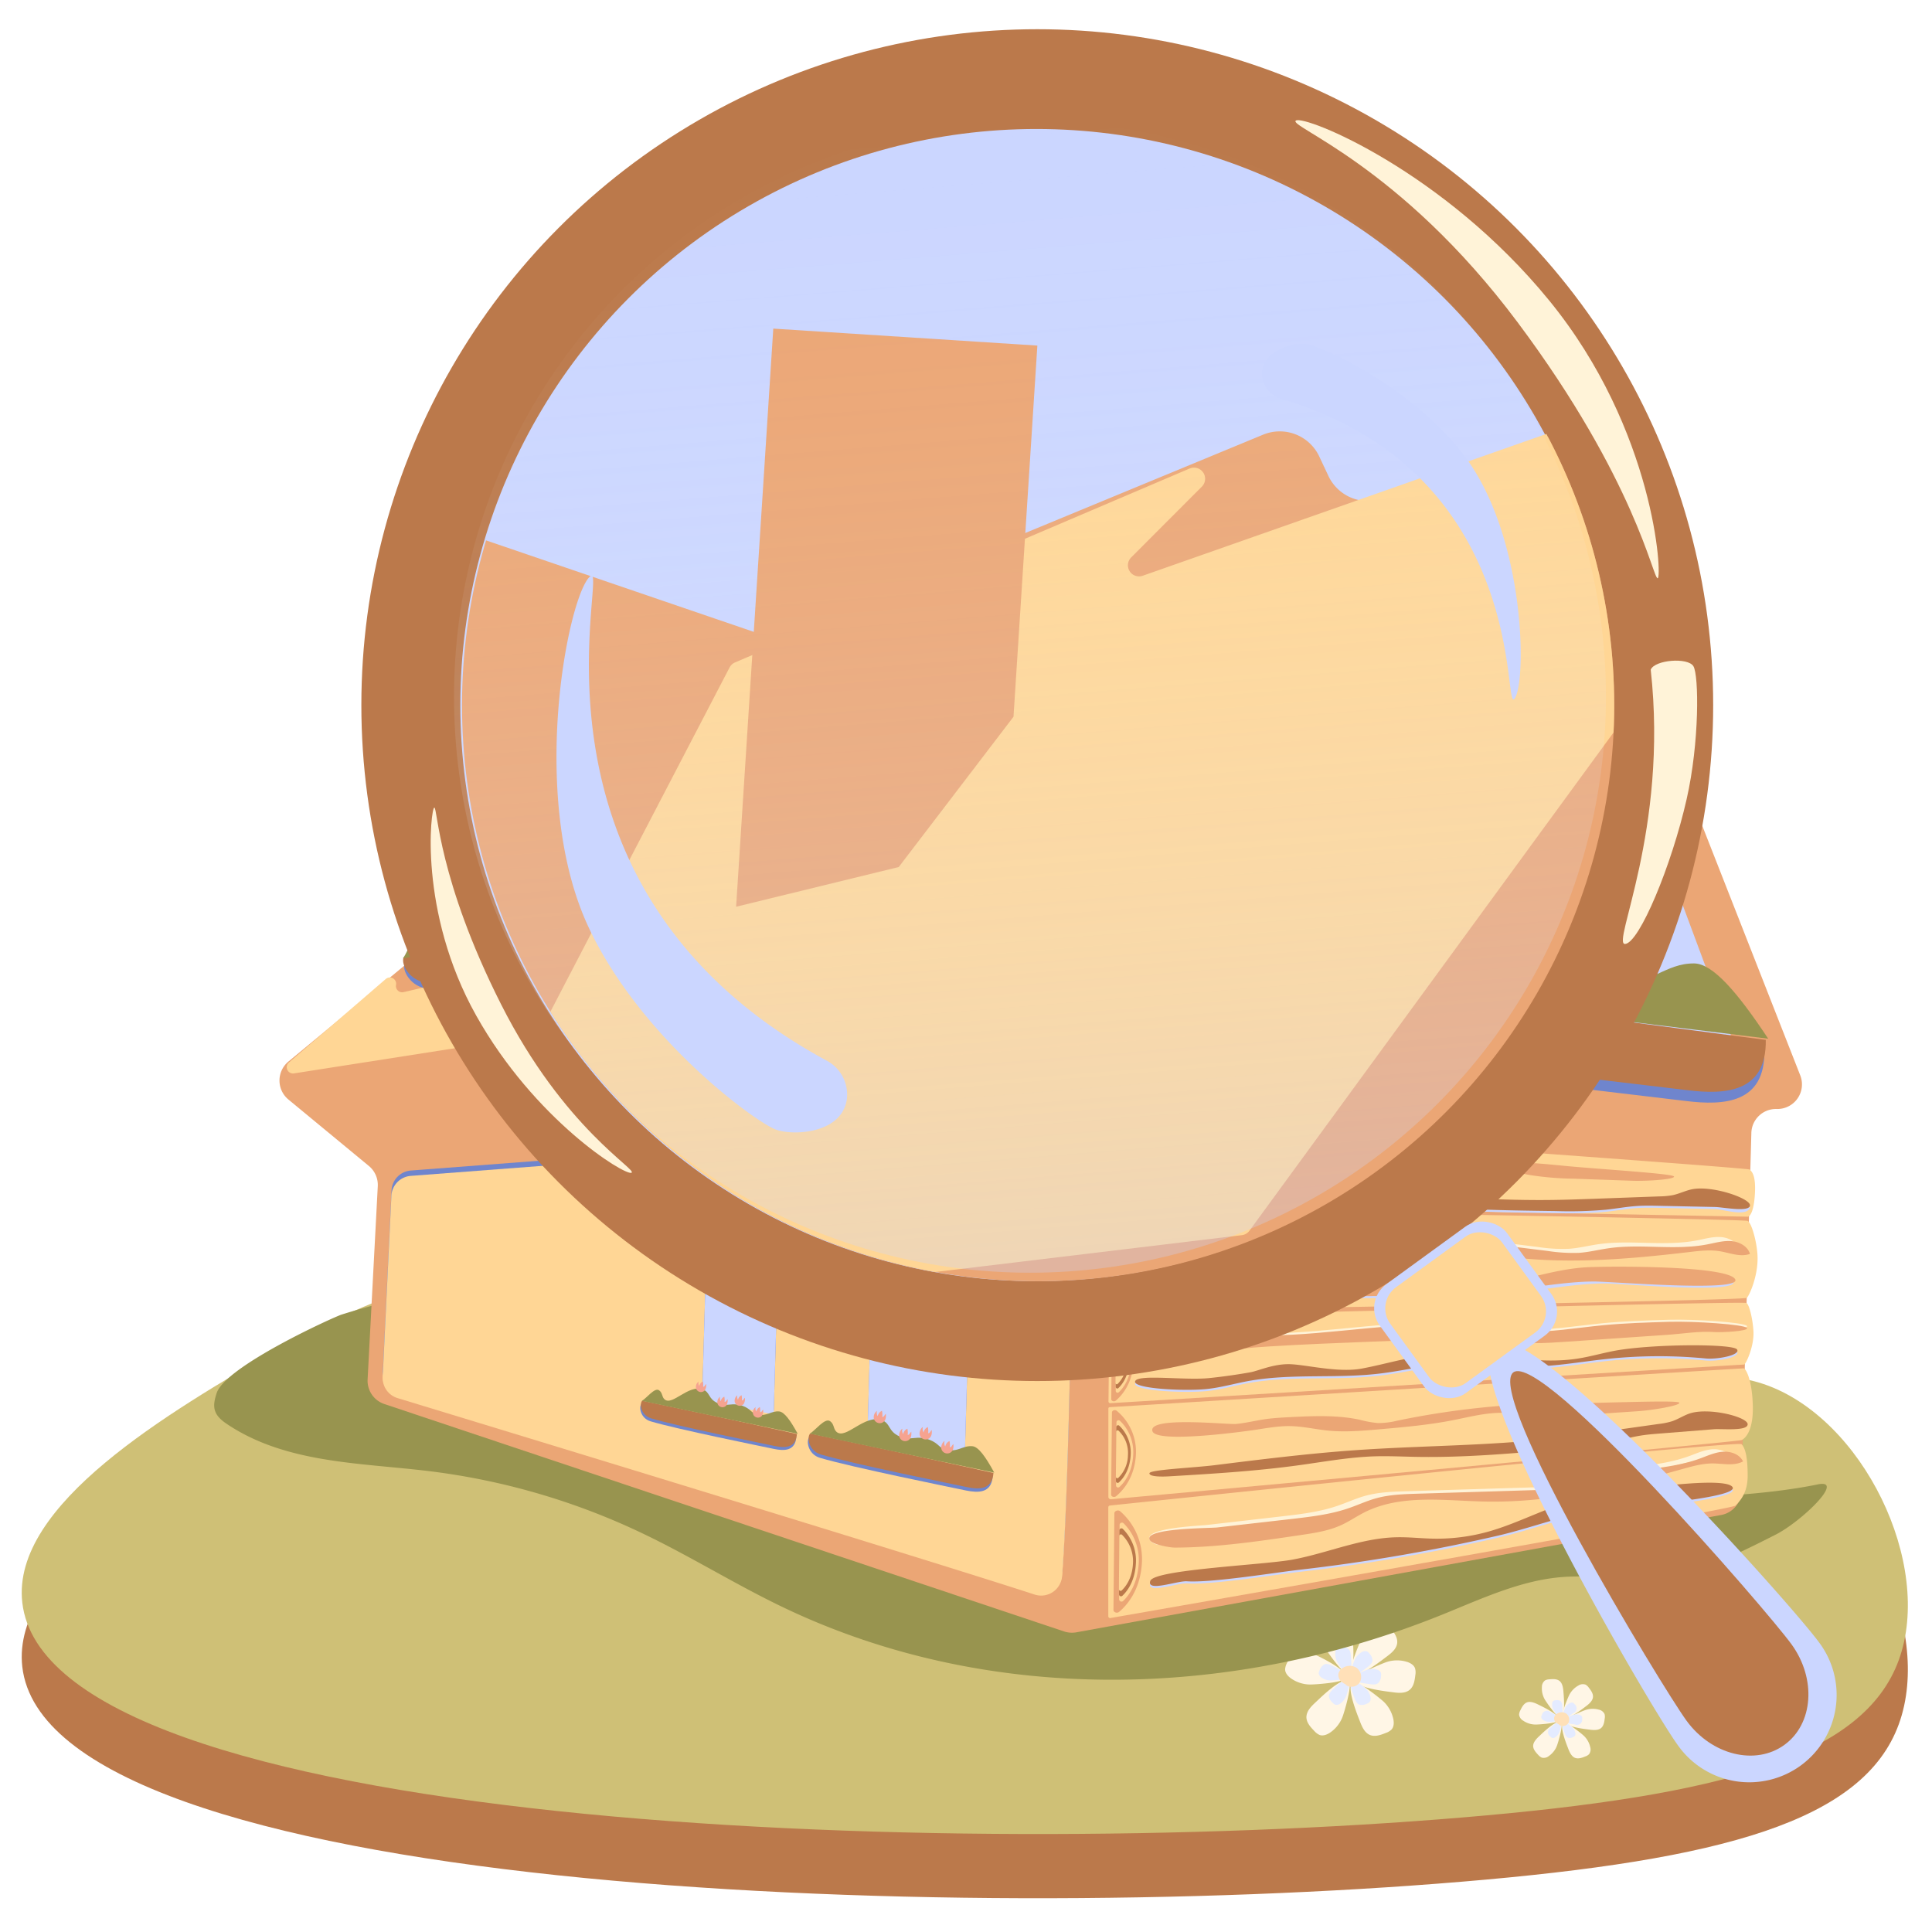 <?xml version="1.0" encoding="UTF-8"?> <svg xmlns="http://www.w3.org/2000/svg" xmlns:xlink="http://www.w3.org/1999/xlink" id="Слой_1" data-name="Слой 1" viewBox="0 0 800 800"><defs><style>.cls-1{fill:none;}.cls-2{fill:#fff;}.cls-3{fill:#bb794b;}.cls-4{fill:#cfc076;}.cls-5{fill:#fff6e6;}.cls-6{fill:#e4ebff;}.cls-7{fill:#ffe0b8;}.cls-8{fill:#98944f;}.cls-9{fill:#eba675;}.cls-10{fill:#ffd695;}.cls-11{fill:#6f85cd;}.cls-12{fill:#cbd6ff;}.cls-13{fill:#f6a390;}.cls-14{fill:#fff3d8;}.cls-15{clip-path:url(#clip-path);}.cls-16{opacity:0.3;fill:url(#Безымянный_градиент_9);}</style><clipPath id="clip-path"><circle class="cls-1" cx="429.86" cy="291.99" r="238.55"></circle></clipPath><linearGradient id="Безымянный_градиент_9" x1="-619.34" y1="-649.41" x2="-619.34" y2="-181.57" gradientTransform="matrix(1, -0.08, 0.08, 1, 1076.93, 648.2)" gradientUnits="userSpaceOnUse"><stop offset="0" stop-color="#fff" stop-opacity="0"></stop><stop offset="0.09" stop-color="#fefeff" stop-opacity="0.03"></stop><stop offset="0.22" stop-color="#fafbff" stop-opacity="0.1"></stop><stop offset="0.37" stop-color="#f3f6ff" stop-opacity="0.22"></stop><stop offset="0.53" stop-color="#ebefff" stop-opacity="0.39"></stop><stop offset="0.72" stop-color="#dfe6ff" stop-opacity="0.61"></stop><stop offset="0.91" stop-color="#d2dbff" stop-opacity="0.87"></stop><stop offset="1" stop-color="#cbd6ff"></stop></linearGradient></defs><title>furnance</title><rect class="cls-2" width="800" height="800"></rect><path class="cls-3" d="M588.08,646.34c-78.83,6.46-92.4-63.25-199.88-96.13-136.94-41.9-259.51,27-273,34.89C70,611.42,4.61,649.51,9.23,690.16c10.64,93.56,381.45,107,596.25,89,107.63-9,166.11-25,180.77-65.19,14.5-39.75-14.91-100.37-55.9-114.26C683.67,583.89,657.3,640.66,588.08,646.34Z"></path><path class="cls-4" d="M588.08,619.76c-78.83,6.46-92.4-63.25-199.88-96.13-136.94-41.9-259.51,27-273,34.89C70,584.84,4.61,622.93,9.23,663.58c10.64,93.56,381.45,107,596.25,89,107.63-9,166.11-25,180.77-65.19,14.5-39.75-14.91-100.37-55.9-114.26C683.67,557.31,657.3,614.08,588.08,619.76Z"></path><path class="cls-5" d="M639.63,703.66a9.18,9.18,0,0,1-1.16-5.1,3.37,3.37,0,0,1,1.29-2.73,4,4,0,0,1,1.78-.45c1.46-.14,3.09-.24,4.25.68s1.47,2.79,1.59,4.4,1,10.22-1.19,10.75C644.89,711.51,640.26,704.78,639.63,703.66Z"></path><path class="cls-5" d="M649.88,701.69a9.16,9.16,0,0,1,3.67-3.73,3.38,3.38,0,0,1,3-.39,4.13,4.13,0,0,1,1.34,1.26c.91,1.16,1.87,2.48,1.72,3.95s-1.56,2.75-2.85,3.71-8.07,6.37-9.69,4.79C646.09,710.35,649.27,702.82,649.88,701.69Z"></path><path class="cls-5" d="M656.77,708a9.22,9.22,0,0,1,5.23-.08,3.4,3.4,0,0,1,2.41,1.82,4.07,4.07,0,0,1,.07,1.84c-.17,1.46-.41,3.07-1.54,4s-3,.86-4.63.64-10.22-1.11-10.28-3.37C648,711.48,655.54,708.34,656.77,708Z"></path><path class="cls-5" d="M655.89,718.81a9.21,9.21,0,0,1,2.57,4.56,3.35,3.35,0,0,1-.46,3,3.9,3.9,0,0,1-1.58.94c-1.36.56-2.89,1.11-4.26.57s-2.22-2.26-2.78-3.77-3.89-9.51-1.93-10.64C648.61,712.78,655,717.92,655.89,718.81Z"></path><path class="cls-5" d="M644.64,723a9.15,9.15,0,0,1-3.25,4.1,3.35,3.35,0,0,1-2.93.71,4,4,0,0,1-1.47-1.1c-1-1.06-2.12-2.26-2.14-3.74s1.26-2.9,2.44-4,7.32-7.2,9.11-5.81C647.46,714,645.12,721.84,644.64,723Z"></path><path class="cls-5" d="M635.72,714.1a9.1,9.1,0,0,1-5-1.61,3.35,3.35,0,0,1-1.7-2.49,4.16,4.16,0,0,1,.52-1.77c.63-1.33,1.38-2.78,2.75-3.31s3.16.16,4.6.88,9.31,4.34,8.64,6.51C645.16,713.58,637,714.13,635.72,714.1Z"></path><path class="cls-6" d="M643.26,708a4.39,4.39,0,0,1-.55-2.44,1.61,1.61,0,0,1,.62-1.31,1.87,1.87,0,0,1,.85-.21,2.8,2.8,0,0,1,2,.32,2.88,2.88,0,0,1,.76,2.11c0,.75.48,4.9-.57,5.15C645.78,711.76,643.57,708.54,643.26,708Z"></path><path class="cls-6" d="M648.17,707.06a4.46,4.46,0,0,1,1.76-1.79,1.62,1.62,0,0,1,1.44-.18,2,2,0,0,1,.64.6,2.12,2.12,0,0,1-.54,3.67c-.61.45-3.87,3-4.65,2.29C646.36,711.21,647.88,707.6,648.17,707.06Z"></path><path class="cls-6" d="M651.47,710.06a4.38,4.38,0,0,1,2.51,0,1.6,1.6,0,0,1,1.15.87,2,2,0,0,1,0,.88,2.13,2.13,0,0,1-3,2.24c-.74-.11-4.89-.54-4.92-1.62C647.27,711.75,650.89,710.24,651.47,710.06Z"></path><path class="cls-6" d="M651.05,715.26a4.38,4.38,0,0,1,1.23,2.18,1.62,1.62,0,0,1-.21,1.43,2,2,0,0,1-.76.45,2.78,2.78,0,0,1-2,.27,2.84,2.84,0,0,1-1.34-1.8c-.26-.71-1.86-4.56-.92-5.1C647.57,712.37,650.61,714.83,651.05,715.26Z"></path><path class="cls-6" d="M645.67,717.28a4.43,4.43,0,0,1-1.56,2,1.62,1.62,0,0,1-1.4.35,2,2,0,0,1-.71-.53,2.13,2.13,0,0,1,.14-3.71c.55-.51,3.51-3.45,4.37-2.78C647,713,645.89,716.71,645.67,717.28Z"></path><path class="cls-6" d="M641.39,713a4.43,4.43,0,0,1-2.38-.77,1.6,1.6,0,0,1-.81-1.19,1.86,1.86,0,0,1,.25-.85A2.12,2.12,0,0,1,642,709c.67.33,4.46,2.08,4.14,3.11C645.91,712.76,642,713,641.39,713Z"></path><path class="cls-7" d="M646.86,714.57a7.28,7.28,0,0,1-2.33-1.12,2.16,2.16,0,0,1-.28-3.44,3.47,3.47,0,0,1,4.21-.5,3.06,3.06,0,0,1,.93,4,2.74,2.74,0,0,1-4,.59"></path><path class="cls-5" d="M706,669.79a14.41,14.41,0,0,1-1.81-8c.11-1.63.62-3.41,2-4.27a6.3,6.3,0,0,1,2.79-.71c2.29-.22,4.83-.36,6.64,1.06,2,1.56,2.31,4.37,2.49,6.88s1.59,16-1.86,16.81C714.2,682.07,707,671.54,706,669.79Z"></path><path class="cls-5" d="M722,666.7a14.38,14.38,0,0,1,5.75-5.82c1.43-.78,3.2-1.31,4.68-.61a6.34,6.34,0,0,1,2.09,2c1.42,1.81,2.92,3.88,2.69,6.17-.25,2.5-2.44,4.3-4.46,5.8s-12.61,10-15.15,7.49C716.09,680.25,721.06,668.48,722,666.7Z"></path><path class="cls-5" d="M732.78,676.5a14.33,14.33,0,0,1,8.18-.13c1.57.45,3.21,1.31,3.76,2.85a6.3,6.3,0,0,1,.12,2.87c-.26,2.29-.64,4.81-2.41,6.28-1.93,1.62-4.75,1.36-7.24,1s-16-1.74-16.07-5.28C719.07,682,730.86,677.1,732.78,676.5Z"></path><path class="cls-5" d="M731.41,693.48a14.37,14.37,0,0,1,4,7.13c.36,1.59.38,3.44-.71,4.66a6.31,6.31,0,0,1-2.47,1.47c-2.13.86-4.53,1.73-6.67.88-2.34-.93-3.46-3.53-4.34-5.89s-6.09-14.87-3-16.63C720,684.06,730,692.08,731.41,693.48Z"></path><path class="cls-5" d="M713.82,700.08a14.46,14.46,0,0,1-5.08,6.41c-1.34.93-3,1.65-4.58,1.11a6.25,6.25,0,0,1-2.3-1.73c-1.61-1.64-3.32-3.53-3.34-5.84,0-2.51,2-4.54,3.8-6.25s11.45-11.27,14.25-9.09C718.22,686,714.56,698.21,713.82,700.08Z"></path><path class="cls-5" d="M699.87,686.12a14.45,14.45,0,0,1-7.78-2.52c-1.34-.92-2.62-2.27-2.65-3.9a6.39,6.39,0,0,1,.82-2.76c1-2.08,2.15-4.35,4.3-5.18,2.35-.9,4.94.25,7.19,1.38s14.56,6.78,13.5,10.17C714.63,685.31,701.88,686.16,699.87,686.12Z"></path><path class="cls-6" d="M711.67,676.58a6.88,6.88,0,0,1-.87-3.82,2.52,2.52,0,0,1,1-2,3,3,0,0,1,1.34-.34,4.35,4.35,0,0,1,3.18.51c1,.74,1.1,2.09,1.19,3.29s.76,7.66-.89,8.05C715.6,682.46,712.14,677.42,711.67,676.58Z"></path><path class="cls-6" d="M719.34,675.1a6.9,6.9,0,0,1,2.75-2.79,2.54,2.54,0,0,1,2.24-.29,3.12,3.12,0,0,1,1,.94,4.4,4.4,0,0,1,1.28,3c-.11,1.2-1.16,2.06-2.13,2.78s-6,4.77-7.26,3.59C716.51,681.59,718.89,676,719.34,675.1Z"></path><path class="cls-6" d="M724.5,679.79a6.88,6.88,0,0,1,3.92-.06,2.54,2.54,0,0,1,1.8,1.36,3.06,3.06,0,0,1,.06,1.38,4.42,4.42,0,0,1-1.16,3c-.92.77-2.27.65-3.47.49s-7.65-.84-7.69-2.53C717.94,682.43,723.58,680.08,724.5,679.79Z"></path><path class="cls-6" d="M723.85,687.92a7,7,0,0,1,1.92,3.42,2.52,2.52,0,0,1-.34,2.23,3.12,3.12,0,0,1-1.19.71,4.39,4.39,0,0,1-3.19.42c-1.12-.45-1.66-1.69-2.08-2.82s-2.92-7.12-1.45-8C718.39,683.41,723.15,687.26,723.85,687.92Z"></path><path class="cls-6" d="M715.42,691.08a6.86,6.86,0,0,1-2.43,3.07,2.53,2.53,0,0,1-2.2.54,3.14,3.14,0,0,1-1.1-.83,4.39,4.39,0,0,1-1.6-2.8c0-1.2.94-2.17,1.82-3s5.49-5.4,6.83-4.36C717.53,684.33,715.78,690.19,715.42,691.08Z"></path><path class="cls-6" d="M708.74,684.4a6.87,6.87,0,0,1-3.73-1.21,2.49,2.49,0,0,1-1.26-1.87,3,3,0,0,1,.39-1.32,4.38,4.38,0,0,1,2.06-2.47c1.12-.44,2.36.11,3.44.65s7,3.25,6.47,4.87C715.81,684,709.7,684.42,708.74,684.4Z"></path><path class="cls-7" d="M717.28,686.84a11.13,11.13,0,0,1-3.64-1.74,3.37,3.37,0,0,1-.43-5.38,5.39,5.39,0,0,1,6.57-.78,4.77,4.77,0,0,1,1.46,6.3,4.29,4.29,0,0,1-6.22.93"></path><path class="cls-5" d="M548.22,681.65a14,14,0,0,1-1.76-7.76c.11-1.58.6-3.31,1.95-4.15a6.14,6.14,0,0,1,2.71-.68c2.23-.22,4.71-.36,6.47,1,1.92,1.51,2.24,4.25,2.41,6.69s1.55,15.55-1.8,16.34C556.22,693.59,549.18,683.35,548.22,681.65Z"></path><path class="cls-5" d="M563.8,678.64a14,14,0,0,1,5.59-5.65c1.39-.77,3.11-1.28,4.55-.6a6.23,6.23,0,0,1,2,1.92c1.37,1.76,2.83,3.77,2.61,6-.24,2.43-2.37,4.18-4.34,5.64s-12.26,9.68-14.74,7.28C558.05,691.82,562.88,680.37,563.8,678.64Z"></path><path class="cls-5" d="M574.28,688.17a14,14,0,0,1,8-.12c1.53.43,3.12,1.27,3.66,2.76a6.29,6.29,0,0,1,.12,2.8c-.26,2.22-.63,4.67-2.34,6.11-1.88,1.57-4.63,1.32-7,1S561.09,699,561,695.57C561,693.53,572.42,688.76,574.28,688.17Z"></path><path class="cls-5" d="M573,704.68a14.09,14.09,0,0,1,3.9,6.93c.35,1.55.37,3.35-.69,4.54a6.22,6.22,0,0,1-2.4,1.43c-2.08.84-4.41,1.68-6.49.86-2.27-.91-3.36-3.44-4.23-5.73s-5.91-14.46-2.93-16.18C561.88,695.52,571.54,703.32,573,704.68Z"></path><path class="cls-5" d="M555.84,711.1a13.91,13.91,0,0,1-4.93,6.23c-1.31.91-3,1.61-4.46,1.09a6.33,6.33,0,0,1-2.24-1.68c-1.56-1.61-3.23-3.44-3.25-5.68,0-2.45,1.9-4.42,3.7-6.08s11.13-11,13.86-8.85C560.12,697.38,556.57,709.28,555.84,711.1Z"></path><path class="cls-5" d="M542.28,697.52a14,14,0,0,1-7.57-2.44c-1.31-.9-2.54-2.21-2.57-3.8a6.16,6.16,0,0,1,.79-2.68c1-2,2.09-4.23,4.18-5,2.29-.88,4.81.24,7,1.33s14.16,6.6,13.14,9.89C556.63,696.73,544.23,697.57,542.28,697.52Z"></path><path class="cls-6" d="M553.75,688.25a6.68,6.68,0,0,1-.84-3.71,2.44,2.44,0,0,1,.93-2,2.88,2.88,0,0,1,1.3-.33,4.29,4.29,0,0,1,3.09.49c.92.73,1.08,2,1.16,3.21s.74,7.44-.86,7.82C557.58,694,554.21,689.07,553.75,688.25Z"></path><path class="cls-6" d="M561.21,686.81a6.72,6.72,0,0,1,2.68-2.71,2.47,2.47,0,0,1,2.18-.28,3,3,0,0,1,1,.91,4.28,4.28,0,0,1,1.25,2.88c-.11,1.16-1.13,2-2.07,2.7s-5.88,4.64-7.06,3.49C558.46,693.12,560.77,687.64,561.21,686.81Z"></path><path class="cls-6" d="M566.23,691.37a6.86,6.86,0,0,1,3.81-.06,2.46,2.46,0,0,1,1.75,1.33,2.88,2.88,0,0,1,.06,1.34,4.28,4.28,0,0,1-1.13,2.92c-.89.76-2.21.64-3.37.48s-7.44-.81-7.48-2.46C559.85,693.94,565.34,691.65,566.23,691.37Z"></path><path class="cls-6" d="M565.59,699.28a6.7,6.7,0,0,1,1.87,3.32,2.43,2.43,0,0,1-.33,2.17,2.93,2.93,0,0,1-1.15.69,4.28,4.28,0,0,1-3.11.41c-1.09-.43-1.61-1.65-2-2.74s-2.84-6.93-1.4-7.75C560.29,694.89,564.92,698.63,565.59,699.28Z"></path><path class="cls-6" d="M557.4,702.36a6.72,6.72,0,0,1-2.37,3,2.44,2.44,0,0,1-2.13.52,2.82,2.82,0,0,1-1.07-.81,4.24,4.24,0,0,1-1.56-2.72c0-1.17.91-2.11,1.77-2.91s5.34-5.25,6.64-4.23C559.45,695.78,557.75,701.49,557.4,702.36Z"></path><path class="cls-6" d="M550.9,695.85a6.71,6.71,0,0,1-3.62-1.17,2.42,2.42,0,0,1-1.23-1.82,2.83,2.83,0,0,1,.38-1.28,4.27,4.27,0,0,1,2-2.41c1.09-.42,2.3.11,3.35.64s6.78,3.16,6.29,4.73C557.78,695.48,551.84,695.87,550.9,695.85Z"></path><path class="cls-7" d="M559.21,698.23a10.92,10.92,0,0,1-3.54-1.69,3.71,3.71,0,0,1-1.46-3.46,3.66,3.66,0,0,1,1-1.77,5.26,5.26,0,0,1,6.4-.77,4.65,4.65,0,0,1,1.42,6.13,4.17,4.17,0,0,1-6,.9"></path><path class="cls-8" d="M89.72,576.84c-.73,2.26-1.41,4.71-.78,7,.72,2.66,3,4.47,5.23,5.95,24.44,16.29,55.17,15.89,83.9,19.42a285.56,285.56,0,0,1,88.41,25.94c19.21,9.2,37.44,20.55,56.62,29.83,85.21,41.26,186.31,39,273.89,3.69,16.27-6.56,32.51-14.29,49.88-15.64,12.56-1,25.21,1.47,37.77.44,17.86-1.47,34.47-9.82,50.6-18,10.73-5.45,29.12-23.23,17.45-20.81C692,627.21,560,616.8,521.77,612.41c-113.46-13-114.3-66.87-228-77.54-25.88-2.43-51.86-4.8-77.82-3.66a290.77,290.77,0,0,0-74.51,13.13C138.2,545.37,93.34,565.73,89.72,576.84Z"></path><path class="cls-9" d="M348.42,253.89,245.65,222.81A10.19,10.19,0,0,0,233,229.34L180.44,387.07a10.26,10.26,0,0,1-3.17,4.63l-57.85,47.87a10.2,10.2,0,0,0,0,15.71l33.33,27.53a10.19,10.19,0,0,1,3.68,8.39l-4.21,80a10.18,10.18,0,0,0,7,10.2l281.4,94.15a10.34,10.34,0,0,0,5.06.36l267-48.58a10.19,10.19,0,0,0,8.36-9.73L725.2,469.1a10.19,10.19,0,0,1,10.47-9.89h0a10.19,10.19,0,0,0,9.78-13.91L637.06,169.14a10.19,10.19,0,0,0-13.39-5.69l-130,53.9a10.19,10.19,0,0,1-13-4.74l-2.33-4.52a10.18,10.18,0,0,0-13.28-4.6L355.6,253.41A10.17,10.17,0,0,1,348.42,253.89Z"></path><path class="cls-10" d="M615,173.25,468.59,389.36a2.6,2.6,0,0,1-1.75,1.11l-345.1,54a2.59,2.59,0,0,1-2.09-4.53l40.09-34.56a2.6,2.6,0,0,1,4.25,2.43h0a2.59,2.59,0,0,0,3.15,3l116.59-27.08a2.59,2.59,0,0,0,1.75-1.41l57.13-120a2.64,2.64,0,0,1,1.24-1.23L448.3,212a2.59,2.59,0,0,1,3,4.11L435.4,233.24a2.59,2.59,0,0,0,2.85,4.18l173.67-68A2.59,2.59,0,0,1,615,173.25Z"></path><path class="cls-11" d="M232.38,248.4l40.85,126.54a2.34,2.34,0,0,1-1.64,3l-89.13,23a2.34,2.34,0,0,1-2.81-3L227.93,248.4A2.34,2.34,0,0,1,232.38,248.4Z"></path><path class="cls-12" d="M234.57,249.57l40.85,126.55a2.34,2.34,0,0,1-1.64,3l-89.13,23a2.33,2.33,0,0,1-2.8-3l48.28-149.55A2.33,2.33,0,0,1,234.57,249.57Z"></path><path class="cls-10" d="M428.45,660.28c-45.83-14.94-227.22-70.21-263.84-81.36a8.68,8.68,0,0,1-6.14-8.72l3.58-74.49a8.69,8.69,0,0,1,8-8.24l265.12-20.23a8.68,8.68,0,0,1,9.34,8.75c-.35,32.46-1.72,139.31-4.74,176.74A8.68,8.68,0,0,1,428.45,660.28Z"></path><path class="cls-11" d="M428.53,657.5c-45.83-14.94-227.22-70.21-263.84-81.36a8.68,8.68,0,0,1-6.14-8.72l3.58-74.49a8.68,8.68,0,0,1,8-8.24l265.13-20.23a8.68,8.68,0,0,1,9.34,8.74c-.36,32.47-1.72,139.32-4.74,176.75A8.68,8.68,0,0,1,428.53,657.5Z"></path><path class="cls-10" d="M428.46,659.73c-45.82-14.94-227.21-70.22-263.83-81.37a8.68,8.68,0,0,1-6.14-8.72l3.58-74.49a8.69,8.69,0,0,1,8-8.24L435.2,466.68a8.68,8.68,0,0,1,9.34,8.75c-.35,32.46-1.72,139.32-4.74,176.75A8.67,8.67,0,0,1,428.46,659.73Z"></path><path class="cls-11" d="M706.23,433.6,504.94,409.78a6.42,6.42,0,0,1-4.77-9.66L618.5,201.06a6.43,6.43,0,0,1,11.55,1L713,425A6.42,6.42,0,0,1,706.23,433.6Z"></path><path class="cls-12" d="M709.51,435.92,508.22,412.1a6.42,6.42,0,0,1-4.77-9.66L621.77,203.38a6.43,6.43,0,0,1,11.55,1l83,222.88A6.43,6.43,0,0,1,709.51,435.92Z"></path><path class="cls-11" d="M493.56,405c-4.1,4.88-.2,22.16,15.78,25.42C551.22,439,677,453.31,698.2,455.91c15.59,1.92,32.74,1,32.38-20.84C633.6,422.21,581.3,415.67,493.56,405Z"></path><path class="cls-3" d="M494.15,400.55c-4.1,4.88-.2,22.16,15.78,25.42,41.88,8.56,167.67,22.86,188.85,25.46,15.59,1.92,32.75,1,32.39-20.83C634.19,417.73,581.89,411.19,494.15,400.55Z"></path><path class="cls-8" d="M732.17,430.1c-12.87-19.45-22.94-31-30.56-31.16-12.2-.2-18,9.39-32.46,7.39-10.5-1.45-9.75-6.83-22.22-10.67-17.77-5.47-23.91,4-39.2-1.25-15.11-5.21-12.48-15.66-24.31-18.7-22.61-5.81-43.59,29.37-56.13,19.81C522.71,392,523.8,386,518,382.66c-7-4.07-17.76,13.65-24.41,18.14Z"></path><path class="cls-13" d="M648.12,382.8a11.58,11.58,0,0,0-1.76,2.64,3.53,3.53,0,0,1-2.44,1.89,24.52,24.52,0,0,0-1.09-7.89,9.51,9.51,0,0,0-4.76,7.33,8.09,8.09,0,0,1-1.5-6.75c-1.93.72-4.49,6.28-3.18,10.25a7.73,7.73,0,0,0,13.66,2C649.55,388.69,648,382.91,648.12,382.8Z"></path><path class="cls-13" d="M622.33,387.18a11.42,11.42,0,0,0-1.76,2.65,3.52,3.52,0,0,1-2.44,1.88,24.46,24.46,0,0,0-1.09-7.88,9.48,9.48,0,0,0-4.76,7.32,8.09,8.09,0,0,1-1.5-6.75c-1.93.73-4.49,6.28-3.18,10.25a7.73,7.73,0,0,0,13.66,2C623.76,393.07,622.21,387.29,622.33,387.18Z"></path><path class="cls-13" d="M677.14,398.23a11.46,11.46,0,0,0-1.77,2.65,3.45,3.45,0,0,1-2.43,1.88,25,25,0,0,0-1.09-7.88,9.51,9.51,0,0,0-4.77,7.33,8.11,8.11,0,0,1-1.49-6.76c-1.93.73-4.49,6.29-3.18,10.26a7.73,7.73,0,0,0,13.66,2C678.57,404.12,677,398.34,677.14,398.23Z"></path><path class="cls-13" d="M588.1,367.18a11.46,11.46,0,0,0-1.77,2.65,3.5,3.5,0,0,1-2.43,1.88,24.74,24.74,0,0,0-1.1-7.88,9.48,9.48,0,0,0-4.76,7.32,8,8,0,0,1-1.49-6.75c-1.94.73-4.49,6.28-3.18,10.25a7.72,7.72,0,0,0,13.65,2C589.52,373.07,588,367.29,588.1,367.18Z"></path><path class="cls-11" d="M167.54,399c-1.3,3.13,3.41,11.27,12,10.39,22.6-2.3,88.68-15,99.83-17,8.21-1.5,16.76-4.69,13.12-15.71C241.29,385.5,213.73,390.47,167.54,399Z"></path><path class="cls-3" d="M167.12,396.47c-1.31,3.12,3.38,11.27,12,10.42,22.6-2.25,88.7-14.77,99.86-16.78,8.22-1.48,16.78-4.65,13.16-15.67C240.9,383.16,213.33,388.06,167.12,396.47Z"></path><path class="cls-8" d="M292.54,373.88c-9.61-7.83-16.55-12.11-20.44-11-6.22,1.83-7.64,7.61-15.29,8.89-5.56.93-6-1.92-13-1.89-9.88,0-11.49,5.83-20.08,5.58s-8.81-6-15.3-5.63c-12.39.63-17.45,21.8-25.33,18.94-2.87-1-3.27-4.25-6.77-5-4.21-.95-6.85,9.74-9.51,13.07Z"></path><path class="cls-13" d="M242.41,363.21a6.3,6.3,0,0,0-.47,1.62,1.88,1.88,0,0,1-.94,1.34,13.12,13.12,0,0,0-1.8-3.82,5,5,0,0,0-1.26,4.47,4.32,4.32,0,0,1-1.82-3.19c-.87.67-1.29,3.9,0,5.7a4.11,4.11,0,0,0,7.25-1.13C244.07,366,242.37,363.28,242.41,363.21Z"></path><path class="cls-13" d="M230,369.52a6,6,0,0,0-.48,1.62,1.87,1.87,0,0,1-.93,1.34,12.89,12.89,0,0,0-1.81-3.82,5,5,0,0,0-1.25,4.47,4.3,4.3,0,0,1-1.83-3.19c-.87.67-1.28,3.9,0,5.7a4.11,4.11,0,0,0,7.25-1.13C231.69,372.28,230,369.59,230,369.52Z"></path><path class="cls-13" d="M259.58,366.44a6,6,0,0,0-.48,1.62,1.85,1.85,0,0,1-.93,1.34,12.89,12.89,0,0,0-1.81-3.82,5,5,0,0,0-1.25,4.47,4.3,4.3,0,0,1-1.83-3.19c-.87.67-1.28,3.9,0,5.7a4.11,4.11,0,0,0,7.25-1.13C261.24,369.2,259.54,366.51,259.58,366.44Z"></path><path class="cls-13" d="M209.49,364.8a6.3,6.3,0,0,0-.47,1.62,1.86,1.86,0,0,1-.94,1.34,13.12,13.12,0,0,0-1.8-3.82,5.06,5.06,0,0,0-1.26,4.47,4.33,4.33,0,0,1-1.83-3.19c-.86.68-1.28,3.9,0,5.71a4.11,4.11,0,0,0,7.25-1.14C211.15,367.56,209.45,364.87,209.49,364.8Z"></path><polygon class="cls-9" points="411.75 184.6 409.27 271.39 383.74 307.42 346.12 318.04 349.99 182.83 411.75 184.6"></polygon><polygon class="cls-11" points="402.2 508.69 399.53 601.89 359.22 593.5 361.54 512.26 402.2 508.69"></polygon><polygon class="cls-12" points="402.13 510.92 399.47 604.12 359.15 595.73 361.48 514.49 402.13 510.92"></polygon><polygon class="cls-11" points="322.37 515.57 320.41 584.04 290.8 577.87 292.5 518.19 322.37 515.57"></polygon><polygon class="cls-12" points="322.32 517.24 320.36 585.71 290.75 579.54 292.45 519.86 322.32 517.24"></polygon><path class="cls-11" d="M335.17,595c-1.47,1.47-.68,7.17,4.4,8.67,13.32,3.94,53.63,12.07,60.42,13.51,5,1,10.57,1.23,11.06-5.85C380,604.49,363.27,600.91,335.17,595Z"></path><path class="cls-3" d="M335.48,593.59c-1.46,1.46-.68,7.16,4.4,8.67,13.32,3.93,53.64,12.07,60.42,13.5,5,1.06,10.57,1.23,11.07-5.84C380.33,603.05,363.59,599.48,335.48,593.59Z"></path><path class="cls-8" d="M411.7,609.79c-3.62-6.66-6.56-10.69-9-10.94-3.94-.4-6.09,2.54-10.71,1.49-3.36-.76-3-2.48-6.9-4.07-5.6-2.27-7.85.63-12.65-1.5s-3.6-5.42-7.35-6.73c-7.16-2.51-14.93,8.29-18.72,4.84-1.38-1.25-.86-3.16-2.66-4.42-2.17-1.51-6.13,3.92-8.41,5.19Z"></path><path class="cls-13" d="M385.82,592.13a3.92,3.92,0,0,0-.65.81,1.11,1.11,0,0,1-.84.54,8,8,0,0,0-.13-2.58,3.08,3.08,0,0,0-1.75,2.24,2.62,2.62,0,0,1-.29-2.23c-.65.18-1.63,1.91-1.32,3.23a2.51,2.51,0,0,0,4.37,1C386.12,594.08,385.78,592.17,385.82,592.13Z"></path><path class="cls-13" d="M377.35,592.83a3.92,3.92,0,0,0-.65.81,1.11,1.11,0,0,1-.84.54,8,8,0,0,0-.13-2.58,3.08,3.08,0,0,0-1.75,2.24,2.62,2.62,0,0,1-.29-2.23c-.65.18-1.63,1.91-1.32,3.23a2.51,2.51,0,0,0,4.37,1C377.64,594.78,377.31,592.87,377.35,592.83Z"></path><path class="cls-13" d="M394.78,597.94a4,4,0,0,0-.65.81,1.11,1.11,0,0,1-.84.54,8,8,0,0,0-.13-2.58,3.11,3.11,0,0,0-1.75,2.24,2.66,2.66,0,0,1-.29-2.23c-.65.18-1.63,1.91-1.32,3.23a2.52,2.52,0,0,0,4.37,1C395.08,599.89,394.74,598,394.78,597.94Z"></path><path class="cls-13" d="M366.82,585.41a3.81,3.81,0,0,0-.64.8,1.19,1.19,0,0,1-.84.55,8.06,8.06,0,0,0-.14-2.59,3.09,3.09,0,0,0-1.74,2.24,2.62,2.62,0,0,1-.3-2.23,3.27,3.27,0,0,0-1.31,3.23,2.51,2.51,0,0,0,4.36,1C367.12,587.35,366.78,585.44,366.82,585.41Z"></path><path class="cls-11" d="M265.67,581.22c-1.24,1.24-.58,6,3.71,7.32,11.25,3.33,45.3,10.2,51,11.41,4.22.89,8.93,1,9.35-4.93C303.54,589.21,289.4,586.2,265.67,581.22Z"></path><path class="cls-3" d="M265.93,580c-1.24,1.24-.58,6,3.72,7.32,11.24,3.33,45.3,10.2,51,11.41,4.21.89,8.92,1,9.34-4.94C303.81,588,289.67,585,265.93,580Z"></path><path class="cls-8" d="M330.31,593.69c-3.06-5.62-5.54-9-7.63-9.24-3.33-.34-5.14,2.15-9,1.26-2.84-.64-2.51-2.09-5.83-3.44-4.73-1.91-6.63.54-10.68-1.26s-3.05-4.58-6.21-5.69c-6-2.12-12.61,7-15.81,4.1-1.17-1.07-.73-2.68-2.25-3.74-1.83-1.28-5.18,3.31-7.1,4.38Z"></path><path class="cls-13" d="M308.44,578.78a3.23,3.23,0,0,0-.54.68,1,1,0,0,1-.71.46,6.68,6.68,0,0,0-.12-2.18,2.63,2.63,0,0,0-1.47,1.89,2.23,2.23,0,0,1-.25-1.88,2.75,2.75,0,0,0-1.11,2.73,2.13,2.13,0,0,0,3.69.88A4,4,0,0,0,308.44,578.78Z"></path><path class="cls-13" d="M301.29,579.37a3.41,3.41,0,0,0-.55.69.94.94,0,0,1-.71.45,6.67,6.67,0,0,0-.11-2.18,2.58,2.58,0,0,0-1.47,1.89,2.19,2.19,0,0,1-.25-1.88,2.74,2.74,0,0,0-1.11,2.73,2.12,2.12,0,0,0,3.68.88A4,4,0,0,0,301.29,579.37Z"></path><path class="cls-13" d="M316,583.69a2.79,2.79,0,0,0-.54.68,1,1,0,0,1-.71.46,6.72,6.72,0,0,0-.12-2.19,2.6,2.6,0,0,0-1.47,1.9,2.25,2.25,0,0,1-.25-1.89,2.75,2.75,0,0,0-1.11,2.73,2.12,2.12,0,0,0,3.68.88A4,4,0,0,0,316,583.69Z"></path><path class="cls-13" d="M292.4,573.1a3.64,3.64,0,0,0-.55.68.93.93,0,0,1-.71.46,6.38,6.38,0,0,0-.11-2.18,2.58,2.58,0,0,0-1.47,1.89,2.2,2.2,0,0,1-.25-1.88,2.74,2.74,0,0,0-1.11,2.73,2.12,2.12,0,0,0,3.68.87A4,4,0,0,0,292.4,573.1Z"></path><path class="cls-10" d="M458.92,501.15v41a.71.71,0,0,0,.73.72c15.21-.24,262.6-4.21,263.72-5.47s4.54-8.94,4.4-16.72c-.1-5.8-2.4-14.28-4.1-15.13s-248.7-4.83-264-5.08A.72.72,0,0,0,458.92,501.15Z"></path><path class="cls-10" d="M459.34,546.18,459,580.31a.72.72,0,0,0,.77.72s261.77-16,262.42-16,4.26-7.49,3.87-13.87c-.28-4.77-1.63-10.72-2.85-11.62s-263.2,6-263.2,6A.68.68,0,0,0,459.34,546.18Z"></path><path class="cls-10" d="M721.13,598c1.69,1.7,2.54,5.84,2.54,13.11s-3.39,10.65-5.09,12.35S476.17,667.11,459.79,670a.75.75,0,0,1-.87-.74v-45.1a.74.74,0,0,1,.66-.75C474.09,621.87,719.48,596.35,721.13,598Z"></path><path class="cls-10" d="M460,620.81s259.48-23.67,261.18-24.51,5-4.16,4.61-14.81S722.82,566.6,722,566.6s-262.51,16.08-262.51,16.08a.58.58,0,0,0-.54.58v36.6A1,1,0,0,0,460,620.81Z"></path><path class="cls-10" d="M724.52,484.28c-.8-.79-250.42-18.5-264.17-19.47a.56.56,0,0,0-.6.55l-.82,32.77a.57.57,0,0,0,.55.59c13.51.26,263.37,5.08,264.19,5.08s2.55-1.7,3-9.46S725.37,485.13,724.52,484.28Z"></path><path class="cls-9" d="M461.45,466.73l-.84,30.08a1,1,0,0,0,1.63.64c2.3-2,6.19-6.57,6.85-14.86a20.48,20.48,0,0,0-6-16.43A1,1,0,0,0,461.45,466.73Z"></path><path class="cls-10" d="M462.89,470.28l-.58,23.34a.66.66,0,0,0,1.13.49c1.59-1.55,4.3-5.1,4.76-11.53a16.9,16.9,0,0,0-4.15-12.74A.67.67,0,0,0,462.89,470.28Z"></path><path class="cls-3" d="M462.81,472l-.5,20a.57.57,0,0,0,1,.42c1.37-1.33,3.68-4.37,4.08-9.88a14.49,14.49,0,0,0-3.56-10.92A.57.57,0,0,0,462.81,472Z"></path><path class="cls-10" d="M462.73,473.75l-.42,16.67a.48.48,0,0,0,.81.35,12.4,12.4,0,0,0,3.4-8.23,12.07,12.07,0,0,0-3-9.11A.48.48,0,0,0,462.73,473.75Z"></path><path class="cls-12" d="M687.22,500.15c-3.08-.06-6.16-.13-9.24.07-4.33.27-8.61,1.07-12.93,1.54a170.49,170.49,0,0,1-20.72.57c-20.77-.27-41.58-.54-62.21-2.94-5.58-.65-11.15-1.45-16.75-1.84-10.87-.75-21.78.08-32.67.44-18.5.61-37-.14-55.53-.88-2.88-.12-8.44-.58-8.26-2s18.69-.38,28-.57c20.17-.42,40.36-.83,60.52-.21,28.08.86,56.11,3.72,84.2,3.42,6.07-.07,12.14-.28,18.21-.49l27.27-1a33.11,33.11,0,0,0,5.62-.53c2.53-.55,4.89-1.71,7.41-2.31,8.33-2,17.62,2.11,24.49,6.56-1.26,4.13-11.07.75-14.45.67Z"></path><path class="cls-9" d="M517,480.45c5-.23,10-.66,14.93-.07,5.19.63,10.17,2.38,15.29,3.43,7,1.43,14.17,1.54,21.3,1.65,10.19.15,20.41.3,30.56-.63,6.84-.62,13.73-1.74,20.56-1,4.52.5,8.9,1.82,13.37,2.65a126.54,126.54,0,0,0,18.66,1.59l24.1.85c5.87.21,17.53-.5,17.42-1.73s-30.49-3-45.73-4.47c-3.19-.32-6.38-.63-9.58-.88-2.67-.22-5.35-.39-8-.53a344.59,344.59,0,0,0-53.56,1.33,33.21,33.21,0,0,1-8.15.2,44.54,44.54,0,0,1-7.36-2.15c-9.12-3-18.84-3.5-28.42-4-3.82-.2-7.64-.39-11.45-.21s-7.54.73-11.32.68c-3.48,0-36-7-34.63-.56C476.11,481.89,512,480.67,517,480.45Z"></path><path class="cls-3" d="M687.22,499.31c-3.08-.07-6.16-.14-9.24.06-4.33.27-8.61,1.07-12.93,1.54a170.49,170.49,0,0,1-20.72.57c-20.77-.27-41.58-.54-62.21-2.93-5.58-.65-11.15-1.46-16.75-1.85-10.87-.75-21.78.08-32.67.44-18.5.61-37-.14-55.53-.88-2.88-.12-8.44-.58-8.26-2s18.69-.39,28-.58c20.17-.41,40.36-.83,60.52-.21,28.08.86,56.11,3.72,84.2,3.42,6.07-.06,12.14-.28,18.21-.49l27.27-1a32.12,32.12,0,0,0,5.62-.53c2.53-.55,4.89-1.71,7.41-2.31,8.33-2,24.63,3.59,24.49,6.56s-11.07.75-14.45.67Z"></path><path class="cls-9" d="M461.32,503.5,461,540.17c0,.94,1.34,1.41,2.12.73,2.91-2.5,7.81-8.17,8.46-18.29a24.23,24.23,0,0,0-8.12-19.85A1.28,1.28,0,0,0,461.32,503.5Z"></path><path class="cls-10" d="M463.26,507.78l-.16,28.45a.86.86,0,0,0,1.47.57c2-1.93,5.42-6.33,5.85-14.17a20,20,0,0,0-5.67-15.42A.88.88,0,0,0,463.26,507.78Z"></path><path class="cls-3" d="M463.2,509.9l-.14,24.38a.74.74,0,0,0,1.26.49c1.73-1.66,4.64-5.42,5-12.15a17.06,17.06,0,0,0-4.86-13.21A.75.75,0,0,0,463.2,509.9Z"></path><path class="cls-10" d="M463.14,512,463,532.33a.61.61,0,0,0,1.05.41c1.44-1.38,3.87-4.52,4.18-10.12a14.24,14.24,0,0,0-4.05-11A.62.62,0,0,0,463.14,512Z"></path><path class="cls-14" d="M532.71,512.27c7.67.29,15.42.57,23-.75,4.12-.71,8.15-1.9,12.3-2.37,5.69-.65,11.45.06,17.14.77l51.52,6.41a67,67,0,0,0,13,.77c4.06-.28,8-1.29,12-1.87,13.61-2,27.66,1,41.16-1.64,3.26-.64,6.52-1.6,9.83-1.34s6.78,2.11,7.73,5.29c-4,1.45-8.3-.41-12.48-1.09s-8.41-.17-12.6.32c-27.57,3.25-55.64,5.59-83,.77-16.66-2.94-34-8.48-50-3.27-3.49,1.13-6.8,2.74-10.33,3.73-5.55,1.57-11.42,1.54-17.19,1.5-17.46-.12-35-.25-52.25-2.87-2.1-.32-4.5-.88-5.48-2.78-3-5.71,21.09-2.88,24-2.77Z"></path><path class="cls-9" d="M537,514c7.68.29,15.42.58,23-.74,4.12-.71,8.15-1.9,12.3-2.37,5.7-.65,11.45.06,17.14.76L640.91,518a68.55,68.55,0,0,0,13,.77c4-.28,8-1.29,12-1.87,13.61-2,27.66,1,41.16-1.65,3.26-.63,6.53-1.59,9.83-1.33s6.79,2.11,7.73,5.29c-4,1.45-8.3-.41-12.48-1.1s-8.41-.16-12.59.33c-27.58,3.25-55.64,5.59-83,.77-16.66-2.94-34-8.48-50-3.27-3.48,1.13-6.8,2.74-10.32,3.73-5.56,1.57-11.43,1.54-17.2,1.5-17.46-.12-35-.25-52.24-2.88-2.11-.32-8.75-2.57-9.73-4.47-3-5.71,25.33-1.19,28.27-1.08Z"></path><path class="cls-12" d="M540.46,536.93c-10.31-.41-20.67-1-30.74-3.3-3.93-.88-37.69,1.09-35.33-3.34s51.67,2.41,63.9,2c14.64-.44,29.24-4.44,43.76-2.54,5.05.66,10,2,15,2.91a78.86,78.86,0,0,0,22.75.66c14.15-1.64,27.75-7.1,42-7.79,10.12-.49,52.35-.64,55.85,4.92s-45.93,1-53.4,1c-13.31.08-27.12,3.11-40.45,4.08A735.11,735.11,0,0,1,540.46,536.93Z"></path><path class="cls-9" d="M536.22,536.08c-10.32-.41-36.79-.2-46.87-2.45-3.92-.88-17.32,1.94-15-2.49s47.43.71,59.66.34c14.64-.44,29.24-4.44,43.75-2.54,5.05.66,10,2,15,2.91a79.23,79.23,0,0,0,22.75.67c14.16-1.65,27.75-7.11,42-7.8,10.12-.48,57.44-.64,60.94,4.92s-51,1-58.49,1c-13.31.08-27.12,3.11-40.45,4.09A737.52,737.52,0,0,1,536.22,536.08Z"></path><path class="cls-9" d="M460.45,548.13l-.3,31.23c0,.8,1.16,1.2,1.85.63,2.53-2.13,6.81-7,7.37-15.58a20.39,20.39,0,0,0-7.06-16.9C461.64,546.93,460.45,547.33,460.45,548.13Z"></path><path class="cls-10" d="M462.14,551.78,462,576a.76.76,0,0,0,1.28.49c1.76-1.65,4.72-5.4,5.1-12.08a16.69,16.69,0,0,0-4.94-13.12A.76.76,0,0,0,462.14,551.78Z"></path><path class="cls-3" d="M462.09,553.58,462,574.35a.65.65,0,0,0,1.1.42c1.51-1.42,4.05-4.62,4.38-10.35a14.35,14.35,0,0,0-4.24-11.25A.65.65,0,0,0,462.09,553.58Z"></path><path class="cls-10" d="M462,555.39l-.11,17.3a.54.54,0,0,0,.92.35,12.48,12.48,0,0,0,3.64-8.63A12,12,0,0,0,463,555,.54.54,0,0,0,462,555.39Z"></path><path class="cls-12" d="M500.34,575.94c5.5-.64,10.85-2.17,16.28-3.18,17.87-3.31,36.32-1,54.37-3.11,13.26-1.54,26.34-5.44,39.67-4.78,5.42.26,10.77,1.28,16.18,1.68,12.92,1,25.8-1.64,38.68-3a204.21,204.21,0,0,1,40.77-.19c4.76.46,14.45-1.33,13-3.71s-32.7-2.34-48.79.2c-5.8.92-11.44,2.67-17.24,3.57-19.42,3-39.2-3.59-58.79-1.89-10.33.89-20.3,4.08-30.5,6s-24-1.85-30.57-1.81-12.41,2.78-15.63,3.36q-8.44,1.5-17,2.4c-10.2,1.06-29.84-1.76-30.75,1.36S491.3,577,500.34,575.94Z"></path><path class="cls-3" d="M500.34,575.09c5.5-.64,10.85-2.17,16.28-3.18,17.87-3.31,36.32-1,54.37-3.11,13.26-1.54,26.34-5.44,39.67-4.78,5.42.26,10.77,1.28,16.18,1.68,12.92.95,25.8-1.64,38.68-3a204.21,204.21,0,0,1,40.77-.19c4.76.46,14.45-1.33,13-3.71s-32.7-2.34-48.79.2c-5.8.92-11.44,2.67-17.24,3.57-19.42,3-39.2-3.59-58.79-1.89-10.33.9-20.3,4.08-30.5,6s-24-1.85-30.57-1.81-12.41,2.78-15.63,3.36q-8.44,1.5-17,2.4c-10.2,1.06-29.84-1.76-30.75,1.36S491.3,576.16,500.34,575.09Z"></path><path class="cls-14" d="M648.62,554.73c-4.61.32-9.22.63-13.83.59-7.91-.05-15.77-1.12-23.67-1.53-8.49-.43-17-.1-25.51.23l-18.83.74c-13.79.53-27.58,1.07-41.35,1.93-8,.5-16,1.12-23.62,3.59-5.58,1.81-11.43,4.64-17.05,2.93-3.83-1.17-15-5.49-13.77-7.9,4.55-.9,8.8,2.47,13.38,3.19,5.87.92,11.41-2.54,17.07-4.36,7.36-2.35,15.27-1.93,23-2,27.66-.12,55.24-6.42,82.78-3.93,7.81.7,15.55,2.11,23.38,2.36,11.14.37,22.21-1.61,33.31-2.68,9-.86,18-1.13,27.06-1.4,10.86-.32,31.17,1.09,32.36,2.51s-11,1.91-13.18,1.74c-6.46-.5-13.38.7-19.85,1.14Z"></path><path class="cls-9" d="M648.62,555.58c-4.61.31-9.22.63-13.83.59-7.91-.06-15.77-1.12-23.67-1.53-8.49-.44-17-.1-25.51.23l-18.83.73c-13.79.54-27.58,1.08-41.35,1.94-8,.5-16,1.12-23.62,3.58-5.58,1.82-11.43,4.65-17.05,2.94-3.83-1.17-15-5.49-13.77-7.9,4.55-.9,8.8,2.47,13.38,3.19,5.87.92,11.41-2.55,17.07-4.36,7.36-2.36,15.27-1.93,23-2,27.66-.12,55.24-6.42,82.78-3.94,7.81.71,15.55,2.12,23.38,2.37,11.14.36,22.21-1.61,33.31-2.68,9-.86,18-1.13,27.06-1.4,10.86-.32,31.17,1.09,32.36,2.51s-11,1.91-13.18,1.74c-6.46-.5-13.38.7-19.85,1.14Z"></path><path class="cls-9" d="M460.43,584.88l-.34,34c0,.87,1.29,1.3,2.05.68,2.81-2.32,7.57-7.58,8.2-16.94a22,22,0,0,0-7.84-18.37C461.76,583.57,460.44,584,460.43,584.88Z"></path><path class="cls-10" d="M462.31,588.85l-.18,26.33a.85.85,0,0,0,1.43.53c1.95-1.79,5.24-5.86,5.67-13.13a18,18,0,0,0-5.48-14.26A.86.86,0,0,0,462.31,588.85Z"></path><path class="cls-3" d="M462.25,590.81l-.16,22.57a.73.73,0,0,0,1.23.45c1.67-1.54,4.49-5,4.86-11.25a15.4,15.4,0,0,0-4.7-12.22A.73.73,0,0,0,462.25,590.81Z"></path><path class="cls-10" d="M462.19,592.77l-.13,18.8a.6.6,0,0,0,1,.38,13.41,13.41,0,0,0,4-9.37,12.83,12.83,0,0,0-3.91-10.19A.6.6,0,0,0,462.19,592.77Z"></path><path class="cls-9" d="M519.47,592.11c4.93-.73,9.86-1.68,14.84-1.59,5.23.1,10.36,1.33,15.56,1.85,7.1.71,14.26.09,21.36-.53,10.15-.89,20.33-1.79,30.33-3.75,6.75-1.32,13.48-3.13,20.36-3.07,4.54,0,9,.9,13.57,1.27a126,126,0,0,0,18.73-.33l24-1.61c5.87-.39,17.39-2.28,17.16-3.5s-30.64.15-46,.22c-3.2,0-6.4,0-9.61.1q-4,.09-8,.3a344.23,344.23,0,0,0-53.14,6.79,32.69,32.69,0,0,1-8.09,1,45.23,45.23,0,0,1-7.54-1.38c-9.38-2-19.1-1.57-28.69-1.08-3.81.2-7.63.39-11.4,1s-7.43,1.5-11.2,1.84c-3.47.31-36.51-3.31-34.5,3C478.9,597.72,514.5,592.84,519.47,592.11Z"></path><path class="cls-3" d="M687.52,593.58c-3,.23-6,.47-8.93,1-4.16.71-8.21,2-12.33,2.86a157.63,157.63,0,0,1-20,2.63c-20.1,1.79-40.24,3.58-60.43,3.17-5.46-.1-10.93-.37-16.39-.21-10.58.31-21,2.23-31.52,3.68-17.83,2.46-35.81,3.54-53.77,4.61-2.8.17-8.22.25-8.2-1.26s18-2.24,27-3.36c19.46-2.43,38.92-4.85,58.48-6.22,27.23-1.91,54.62-1.76,81.74-4.86,5.86-.67,11.7-1.49,17.55-2.31L687,589.61a29.75,29.75,0,0,0,5.37-1.1c2.39-.81,4.55-2.23,6.93-3.1,7.84-2.87,24.18,1.23,24.36,4.28s-10.63,1.86-13.9,2.12Z"></path><path class="cls-9" d="M461.44,626.63l-.38,40c0,1,1.49,1.54,2.36.8,3.23-2.73,8.68-8.92,9.4-20a26.21,26.21,0,0,0-9-21.66C463,625.09,461.45,625.6,461.44,626.63Z"></path><path class="cls-10" d="M463.6,631.31l-.19,31A1,1,0,0,0,465,663c2.24-2.12,6-6.91,6.5-15.48a21.5,21.5,0,0,0-6.29-16.81A1,1,0,0,0,463.6,631.31Z"></path><path class="cls-3" d="M463.53,633.62l-.17,26.61a.83.83,0,0,0,1.41.53c1.92-1.81,5.15-5.92,5.57-13.26a18.44,18.44,0,0,0-5.4-14.41A.83.83,0,0,0,463.53,633.62Z"></path><path class="cls-10" d="M463.46,635.93l-.14,22.17a.69.69,0,0,0,1.17.45c1.6-1.51,4.3-4.94,4.64-11a15.38,15.38,0,0,0-4.5-12A.69.69,0,0,0,463.46,635.93Z"></path><path class="cls-14" d="M531,627.87c7.64-.89,15.33-1.8,22.61-4.27,4-1.34,7.76-3.13,11.78-4.23,5.53-1.52,11.33-1.71,17.06-1.88l51.9-1.59a67.2,67.2,0,0,0,13-1.24c4-.9,7.73-2.51,11.61-3.7,13.15-4,27.49-3.29,40.42-8,3.13-1.13,6.2-2.58,9.51-2.83s7,1,8.45,4c-3.71,2-8.26.87-12.49.84s-8.34,1.12-12.4,2.26c-26.75,7.45-54.12,14.08-81.88,13.52-16.91-.34-34.86-3.16-50,4.47-3.27,1.65-6.3,3.75-9.63,5.27-5.25,2.4-11,3.28-16.76,4.13-17.27,2.56-34.61,5.13-52.06,5.19-2.13,0-4.58-.18-5.85-1.89-3.8-5.19,20.39-6.1,23.32-6.45Z"></path><path class="cls-9" d="M535.49,628.9c7.63-.9,15.33-1.81,22.6-4.27,4-1.34,7.76-3.13,11.79-4.24,5.53-1.52,11.32-1.7,17-1.88l51.9-1.59a68.09,68.09,0,0,0,13-1.23c4-.91,7.72-2.51,11.61-3.71,13.15-4,27.48-3.28,40.42-8,3.12-1.13,6.2-2.58,9.51-2.84s7,1,8.44,4c-3.7,2-8.26.87-12.49.84s-8.34,1.13-12.4,2.26c-26.75,7.45-54.12,14.08-81.88,13.52-16.91-.34-34.86-3.15-50,4.47-3.26,1.65-6.29,3.76-9.62,5.28-5.25,2.4-11.05,3.27-16.76,4.12-17.27,2.56-34.61,5.13-52.07,5.2-2.13,0-9-1.21-10.3-2.92-3.8-5.19,24.85-5.08,27.77-5.42Z"></path><path class="cls-12" d="M538.16,650.87c-10.25,1.17-36.38,5.45-46.68,4.78-4-.26-16.81,4.58-15.17-.16s47-6.59,59-8.84c14.39-2.68,28.2-8.88,42.84-9.24,5.09-.12,10.17.47,15.26.57A79,79,0,0,0,616,635.14c13.73-3.8,26.33-11.29,40.29-14.16,9.92-2,56.65-9.46,61-4.51s-50.27,8.79-57.64,10c-13.14,2.12-26.32,7.24-39.34,10.25A736.63,736.63,0,0,1,538.16,650.87Z"></path><path class="cls-3" d="M538.16,650c-10.25,1.17-36.38,5.45-46.68,4.78-4-.26-16.81,4.58-15.17-.16s47-6.59,59-8.83c14.39-2.69,28.2-8.89,42.84-9.24,5.09-.13,10.17.47,15.26.57A79,79,0,0,0,616,634.29c13.73-3.8,26.33-11.29,40.29-14.15,9.92-2,56.65-9.47,61-4.52s-50.27,8.79-57.64,10c-13.14,2.12-26.32,7.24-39.34,10.25A736.63,736.63,0,0,1,538.16,650Z"></path><circle class="cls-3" cx="429.51" cy="291.98" r="279.88"></circle><path class="cls-14" d="M536.62,49.91c-3.77,2.28,43,18.27,91.78,83.54s56.05,106.2,58,106-1-61.22-44.89-115S540.39,47.62,536.62,49.91Z"></path><path class="cls-14" d="M683.53,277.3c1.65-4.09,15.4-5.2,17.68-1.43s2.55,31.43-2.81,55.05c-6.23,27.49-19.57,59.47-25.46,59.95S690.9,343.93,683.53,277.3Z"></path><path class="cls-14" d="M261.46,485.63c2.92-1.14-27.89-18.09-54-69.81s-26.23-81.29-27.62-81.42-6.82,43,17.33,86.1S258.53,486.76,261.46,485.63Z"></path><path class="cls-12" d="M753.27,680.13a36.17,36.17,0,1,1-58.5,42.54C683,706.52,602.14,567.78,618.29,556S741.52,664,753.27,680.13Z"></path><path class="cls-3" d="M741.82,680.86c10.38,14.28,9.07,32.93-2.93,41.65s-30.15,4.24-40.53-10-83.7-135.53-71.69-144.26S731.44,666.59,741.82,680.86Z"></path><rect class="cls-12" x="574.3" y="514.5" width="65.14" height="55.83" rx="12.32" transform="translate(-202.96 460.69) rotate(-36.03)"></rect><rect class="cls-10" x="578.25" y="517.89" width="57.25" height="49.07" rx="10.83" transform="translate(-202.96 460.69) rotate(-36.03)"></rect><circle class="cls-12" cx="429.16" cy="291.96" r="238.55"></circle><g class="cls-15"><path class="cls-9" d="M312.94,261.92l-180.2-61.57A18.07,18.07,0,0,0,110,211.13L6.8,487.37a18.21,18.21,0,0,1-5.91,8l-105.55,81.2a18.07,18.07,0,0,0-1,27.84l57.33,50.9a18,18,0,0,1,6,15.1L-54.8,811.93a18.06,18.06,0,0,0,11.66,18.51l492.81,184.61a18.16,18.16,0,0,0,8.94,1l476.21-69.26A18.07,18.07,0,0,0,950.25,930l16.9-262.89a18.07,18.07,0,0,1,19.19-16.88h0a18.07,18.07,0,0,0,18.2-24L829.86,129.92A18.07,18.07,0,0,0,806.49,119L572.75,206.32a18.07,18.07,0,0,1-22.67-9.22l-3.84-8.16A18.08,18.08,0,0,0,523,180l-197.3,81.57A18.07,18.07,0,0,1,312.94,261.92Z"></path><path class="cls-10" d="M790.53,135.81,517.37,509.61a4.58,4.58,0,0,1-3.17,1.85l-615.05,73.88a4.61,4.61,0,0,1-3.43-8.17L-31,518.45A4.6,4.6,0,0,1-23.65,523h0a4.61,4.61,0,0,0,5.38,5.5l208.35-40.65a4.57,4.57,0,0,0,3.2-2.4L302.1,276.39a4.61,4.61,0,0,1,2.28-2.1L492.61,194a4.61,4.61,0,0,1,5.07,7.49L468.4,230.81a4.6,4.6,0,0,0,4.79,7.59L785.28,128.75A4.61,4.61,0,0,1,790.53,135.81Z"></path><path class="cls-11" d="M107.6,244.86,172,471.73a4.13,4.13,0,0,1-3.09,5.17L9.51,512a4.14,4.14,0,0,1-4.78-5.46l95-262A4.14,4.14,0,0,1,107.6,244.86Z"></path><path class="cls-12" d="M111.42,247.09,175.84,474a4.13,4.13,0,0,1-3.09,5.17L13.32,514.26a4.14,4.14,0,0,1-4.78-5.45l95-262A4.14,4.14,0,0,1,111.42,247.09Z"></path><path class="cls-10" d="M429.13,987.26C348.85,957.89,30.85,848.48-33.35,826.4a15.39,15.39,0,0,1-10.34-15.84l11-131.8a15.4,15.4,0,0,1,14.72-14.1l471.18-19.13a15.39,15.39,0,0,1,16,16.09c-2.67,57.52-11.84,246.82-19.55,313A15.4,15.4,0,0,1,429.13,987.26Z"></path><path class="cls-11" d="M429.45,982.33C349.17,953,31.17,843.55-33,821.48a15.4,15.4,0,0,1-10.33-15.85l11-131.8a15.4,15.4,0,0,1,14.72-14.1L453.57,640.6a15.4,15.4,0,0,1,16,16.1c-2.68,57.52-11.84,246.81-19.55,313A15.39,15.39,0,0,1,429.45,982.33Z"></path><path class="cls-10" d="M429.2,986.27C348.91,956.9,30.92,847.49-33.29,825.42a15.39,15.39,0,0,1-10.33-15.85l11-131.8a15.4,15.4,0,0,1,14.72-14.1l471.18-19.13a15.41,15.41,0,0,1,16,16.1c-2.68,57.52-11.84,246.81-19.56,313A15.38,15.38,0,0,1,429.2,986.27Z"></path><path class="cls-11" d="M935.78,603,580.51,548.1a11.4,11.4,0,0,1-7.84-17.43L795,185.32a11.4,11.4,0,0,1,20.4,2.57l133,400.27A11.41,11.41,0,0,1,935.78,603Z"></path><path class="cls-12" d="M941.44,607.34,586.17,552.42A11.39,11.39,0,0,1,578.33,535L800.61,189.64a11.4,11.4,0,0,1,20.4,2.57L954,592.48A11.4,11.4,0,0,1,941.44,607.34Z"></path><path class="cls-11" d="M560.65,539c-7.58,8.39-1.76,39.25,26.35,46,73.7,17.81,295.75,51.1,333.13,57,27.51,4.38,58,3.81,58.71-34.89C807.77,578.24,715.49,563.35,560.65,539Z"></path><path class="cls-3" d="M562,531.06c-7.58,8.39-1.75,39.25,26.36,46,73.69,17.81,295.75,51.1,333.12,57,27.51,4.38,58,3.81,58.72-34.89C809.09,570.33,716.81,555.44,562,531.06Z"></path><path class="cls-8" d="M982,598.44c-21.58-35.29-38.7-56.46-52.2-57.15-21.61-1.12-32.49,15.5-58,11.05-18.53-3.24-16.85-12.71-38.71-20.31-31.16-10.83-42.63,5.62-69.4-4.69-26.46-10.2-21.13-28.54-41.92-34.68-39.7-11.73-79.1,49.3-100.72,31.57-7.9-6.48-5.59-17-15.74-23.39-12.21-7.65-32.35,23.08-44.42,30.62Z"></path><path class="cls-13" d="M790,515.44c-1.44,1.23-2.26,3-3.3,4.58s-2.55,3.08-4.44,3.19a43.81,43.81,0,0,0-1.43-14.05,16.89,16.89,0,0,0-8.91,12.69,14.31,14.31,0,0,1-2.22-12.06c-3.47,1.16-8.35,10.85-6.28,18,3.1,10.64,17.27,13.59,24.08,4.46C792.16,526,789.79,515.63,790,515.44Z"></path><path class="cls-13" d="M730.59,477.83c-1.44,1.23-2.26,3-3.3,4.59s-2.55,3.08-4.44,3.18a43.72,43.72,0,0,0-1.43-14,16.85,16.85,0,0,0-8.91,12.69,14.33,14.33,0,0,1-2.22-12.07c-3.47,1.16-8.35,10.85-6.28,18,3.1,10.64,17.27,13.59,24.08,4.46C732.74,488.37,730.37,478,730.59,477.83Z"></path><path class="cls-11" d="M-16.8,507.66c-2.52,5.46,5.33,20.19,20.66,19.18,40.2-2.65,158.11-21,178-23.86,14.64-2.14,30-7.25,24.25-27C114.76,488.42,65.6,495.5-16.8,507.66Z"></path><path class="cls-3" d="M-17.4,503.18c-2.52,5.45,5.29,20.2,20.62,19.23,40.21-2.56,158.16-20.59,178.07-23.44,14.65-2.11,30-7.19,24.31-27C114.22,484.25,65,491.21-17.4,503.18Z"></path><path class="cls-8" d="M206.32,471.06c-16.54-14.48-28.57-22.5-35.53-20.71-11.14,2.85-14,13-27.66,14.79-9.92,1.3-10.57-3.78-22.86-4.16-17.52-.56-20.73,9.6-35.94,8.61-15-1-15.24-11.12-26.76-10.94-22,.34-32.3,37.54-46.08,32-5-2-5.53-7.74-11.69-9.36-7.41-1.95-12.75,16.83-17.68,22.57Z"></path><path class="cls-13" d="M118.15,449a11.09,11.09,0,0,0-.94,2.85,3.31,3.31,0,0,1-1.75,2.32,23.17,23.17,0,0,0-2.95-6.9A9,9,0,0,0,110,455.1a7.62,7.62,0,0,1-3-5.77c-1.57,1.14-2.51,6.83-.33,10.11a7.28,7.28,0,0,0,12.91-1.55C120.92,454,118.07,449.11,118.15,449Z"></path><path class="cls-13" d="M95.8,459.39a10.65,10.65,0,0,0-.94,2.84,3.29,3.29,0,0,1-1.75,2.32,23,23,0,0,0-3-6.89,8.92,8.92,0,0,0-2.51,7.84,7.6,7.6,0,0,1-3-5.76c-1.58,1.14-2.52,6.82-.34,10.11a7.29,7.29,0,0,0,12.92-1.56C98.56,464.39,95.72,459.52,95.8,459.39Z"></path><path class="cls-13" d="M148.37,455.79a10.74,10.74,0,0,0-1,2.85,3.3,3.3,0,0,1-1.74,2.32,23.2,23.2,0,0,0-3-6.9,9,9,0,0,0-2.5,7.85,7.62,7.62,0,0,1-3-5.77c-1.58,1.14-2.52,6.83-.34,10.11a7.28,7.28,0,0,0,12.92-1.55C151.13,460.79,148.29,455.92,148.37,455.79Z"></path><path class="cls-13" d="M59.7,449.73a11,11,0,0,0-.94,2.85A3.3,3.3,0,0,1,57,454.89,23.23,23.23,0,0,0,54.06,448a9,9,0,0,0-2.51,7.85,7.64,7.64,0,0,1-3-5.77c-1.57,1.14-2.52,6.83-.34,10.11a7.29,7.29,0,0,0,12.92-1.55C62.47,454.73,59.62,449.86,59.7,449.73Z"></path><polygon class="cls-9" points="429.55 143.1 419.67 296.79 372.15 359.02 304.81 375.46 320.2 136.07 429.55 143.1"></polygon><polygon class="cls-11" points="392.17 716.93 381.56 881.94 310.64 864.52 319.89 720.68 392.17 716.93"></polygon><polygon class="cls-12" points="391.92 720.87 381.31 885.88 310.39 868.46 319.63 724.63 391.92 720.87"></polygon><polygon class="cls-11" points="250.25 724.08 242.46 845.3 190.36 832.5 197.15 726.84 250.25 724.08"></polygon><polygon class="cls-12" points="250.06 727.03 242.27 848.26 190.17 835.46 196.96 729.79 250.06 727.03"></polygon><path class="cls-10" d="M493.17,707.13l-2.58,72.58a1.28,1.28,0,0,0,1.25,1.33c27,.53,465.7,9.1,467.76,6.93s8.63-15.55,8.87-29.34c.18-10.29-3.36-25.48-6.32-27.09s-440.5-24.25-467.62-25.66A1.3,1.3,0,0,0,493.17,707.13Z"></path><path class="cls-10" d="M491.08,787l-2.77,60.48a1.3,1.3,0,0,0,1.32,1.32s465-11.78,466.12-11.89,8-13,7.75-24.35c-.21-8.46-2.22-19.1-4.33-20.77s-466.87-6-466.87-6A1.21,1.21,0,0,0,491.08,787Z"></path><path class="cls-10" d="M965,694c-1.36-1.46-442.67-48.59-467-51.18a1,1,0,0,0-1.1,1l-3.52,58a1,1,0,0,0,.94,1.07c23.92,1.31,466.47,25.62,467.93,25.67s4.62-2.84,5.84-16.58S966.44,695.55,965,694Z"></path><path class="cls-9" d="M499.84,646.28l-3.38,53.27a1.73,1.73,0,0,0,2.85,1.24c4.18-3.41,11.37-11.27,13.07-25.92a36.22,36.22,0,0,0-9.55-29.48A1.74,1.74,0,0,0,499.84,646.28Z"></path><path class="cls-10" d="M502.17,652.66,499.67,694a1.18,1.18,0,0,0,2,1c2.92-2.66,7.94-8.77,9.16-20.15A29.91,29.91,0,0,0,504.25,652,1.18,1.18,0,0,0,502.17,652.66Z"></path><path class="cls-3" d="M501.91,655.73l-2.14,35.43a1,1,0,0,0,1.69.82c2.5-2.28,6.8-7.52,7.85-17.27a25.67,25.67,0,0,0-5.61-19.58A1,1,0,0,0,501.91,655.73Z"></path><path class="cls-10" d="M501.66,658.8l-1.79,29.53a.84.84,0,0,0,1.41.68c2.08-1.9,5.67-6.27,6.54-14.39a21.38,21.38,0,0,0-4.68-16.32A.84.84,0,0,0,501.66,658.8Z"></path><path class="cls-12" d="M897.89,719.77c-5.46-.31-10.92-.62-16.38-.47-7.7.22-15.34,1.36-23,1.92-12.23.89-24.52.3-36.77-.3-36.79-1.78-73.65-3.57-110.06-9.13-9.85-1.5-19.67-3.28-29.58-4.32-19.22-2-38.6-1.24-57.92-1.29-32.85-.08-65.63-2.57-98.38-5.06-5.09-.39-14.92-1.55-14.5-4.13s33.14.5,49.7.75c35.78.54,71.59,1.08,107.29,3.45,49.71,3.3,99.2,10.14,149,11.37,10.76.27,21.54.27,32.31.28l48.39,0a56.51,56.51,0,0,0,10-.59c4.52-.81,8.79-2.71,13.29-3.62,14.89-3,31.1,4.85,43,13.18-2.48,7.23-19.67.62-25.65.28Z"></path><path class="cls-9" d="M597.5,674.1c8.84-.08,17.74-.54,26.47.84,9.15,1.44,17.87,4.86,26.88,7,12.29,3,25,3.62,37.65,4.26,18,.91,36.14,1.82,54.19.81,12.18-.67,24.45-2.22,36.51-.44,8,1.18,15.66,3.79,23.53,5.54,10.82,2.42,21.93,3.21,33,4l42.65,3c10.4.73,31.1.22,31-2S855.5,690,828.57,686.39c-5.63-.75-11.26-1.5-16.91-2.16q-7.08-.81-14.2-1.44a610.07,610.07,0,0,0-95-1c-4.82.33-9.7.71-14.46-.16-4.47-.81-8.65-2.7-12.91-4.27-16-5.88-33.17-7.41-50.13-8.88-6.74-.58-13.5-1.17-20.27-1.09s-13.41.82-20.11.5c-6.17-.3-63.34-14.71-61.33-3.18C524.87,674.08,588.6,674.19,597.5,674.1Z"></path><path class="cls-3" d="M897.94,718.27c-5.45-.32-10.92-.63-16.38-.47-7.7.21-15.34,1.36-23,1.92-12.23.89-24.52.29-36.77-.3-36.79-1.79-73.65-3.58-110.06-9.13-9.85-1.5-19.67-3.28-29.58-4.32-19.21-2-38.6-1.24-57.92-1.29-32.84-.09-65.63-2.58-98.38-5.06-5.09-.39-14.91-1.56-14.5-4.13s33.14.5,49.71.75c35.78.54,71.58,1.07,107.29,3.44,49.71,3.3,99.2,10.14,149,11.38,10.77.27,21.54.27,32.31.28l48.39,0a56.45,56.45,0,0,0,10-.59c4.53-.81,8.79-2.71,13.29-3.63,14.89-3,43.43,7.93,43,13.18s-19.66.63-25.65.28Z"></path><path class="cls-9" d="M497.28,711.44l-2.89,65c-.07,1.67,2.28,2.58,3.72,1.44,5.3-4.26,14.36-14,16.13-31.89a42.92,42.92,0,0,0-13.13-35.69C499.8,709,497.36,709.77,497.28,711.44Z"></path><path class="cls-10" d="M500.46,719.16l-2.08,50.41a1.54,1.54,0,0,0,2.58,1.11c3.69-3.3,10-10.88,11.24-24.76a35.28,35.28,0,0,0-9.07-27.67A1.55,1.55,0,0,0,500.46,719.16Z"></path><path class="cls-3" d="M500.22,722.9l-1.79,43.22a1.32,1.32,0,0,0,2.21,1c3.16-2.84,8.56-9.32,9.64-21.22a30.25,30.25,0,0,0-7.78-23.72A1.32,1.32,0,0,0,500.22,722.9Z"></path><path class="cls-10" d="M500,726.65l-1.49,36a1.1,1.1,0,0,0,1.84.8c2.64-2.37,7.14-7.77,8-17.69A25.24,25.24,0,0,0,501.87,726,1.1,1.1,0,0,0,500,726.65Z"></path><path class="cls-14" d="M623.26,731.49c13.59,1,27.3,2,40.8.14,7.34-1,14.56-2.86,21.94-3.44,10.14-.79,20.29.83,30.33,2.45l90.93,14.61c7.63,1.23,15.32,2.46,23,2.2,7.2-.25,14.3-1.79,21.46-2.57,24.26-2.63,49,3.49,73.06-.31,5.82-.92,11.67-2.42,17.52-1.75s11.88,4.16,13.35,9.87c-7.14,2.32-14.68-1.26-22-2.73s-14.9-.83-22.35-.22c-49.07,4-99,6.4-147.13-3.87-29.34-6.26-59.65-17.17-88.5-9-6.25,1.78-12.23,4.42-18.54,6-10,2.42-20.34,2-30.57,1.57-30.93-1.32-62-2.65-92.42-8.39-3.71-.7-7.91-1.85-9.54-5.26-4.89-10.31,37.56-3.79,42.77-3.41Z"></path><path class="cls-9" d="M630.67,734.77c13.59,1,27.3,2,40.81.13,7.33-1,14.55-2.85,21.94-3.43,10.13-.79,20.29.83,30.32,2.44l90.93,14.62c7.63,1.22,15.32,2.45,23,2.19,7.21-.24,14.3-1.78,21.47-2.56,24.25-2.63,49,3.49,73.06-.32,5.81-.92,11.66-2.41,17.51-1.74s11.88,4.16,13.36,9.86c-7.15,2.32-14.68-1.25-22.05-2.73s-14.89-.83-22.34-.22c-49.08,4-99,6.4-147.13-3.87-29.35-6.25-59.66-17.17-88.51-8.95-6.24,1.78-12.23,4.43-18.53,6-9.95,2.42-20.34,2-30.58,1.56-30.93-1.32-62-2.65-92.41-8.39-3.71-.7-15.33-5.12-17-8.53-4.89-10.31,45-.52,50.18-.13Z"></path><path class="cls-12" d="M635.44,775.69c-18.25-1.38-36.56-3.17-54.27-7.79-6.9-1.8-66.86-.44-62.42-8.14s91.45,7.53,113.14,7.65c26,.13,52.1-6,77.71-1.75,8.91,1.49,17.56,4.23,26.39,6.11a140.06,140.06,0,0,0,40.28,2.61c25.19-2,49.63-10.85,74.9-11.16,18-.23,92.82,2.17,98.68,12.24s-81.47-1.22-94.71-1.61c-23.59-.71-48.26,3.79-71.94,4.68A1305.52,1305.52,0,0,1,635.44,775.69Z"></path><path class="cls-9" d="M628,773.92c-18.25-1.38-65.2-2.68-82.91-7.3-6.9-1.8-30.82,2.34-26.37-5.36s84,4.26,105.73,4.37c26,.14,52.1-6,77.71-1.74,8.9,1.49,17.55,4.23,26.38,6.1a140.06,140.06,0,0,0,40.28,2.62c25.2-2,49.63-10.85,74.91-11.17,18-.22,101.84,2.5,107.7,12.57s-90.5-1.54-103.74-1.93c-23.59-.71-48.26,3.79-71.94,4.68A1305.34,1305.34,0,0,1,628,773.92Z"></path><path class="cls-9" d="M492.92,790.5l-2.5,55.33c-.06,1.42,2,2.21,3.24,1.23,4.62-3.62,12.51-11.92,14.06-27.15a36.15,36.15,0,0,0-11.46-30.4C495.12,788.44,493,789.08,492.92,790.5Z"></path><path class="cls-10" d="M495.7,797.07,493.9,840a1.34,1.34,0,0,0,2.24,1c3.22-2.81,8.71-9.26,9.8-21.08A29.68,29.68,0,0,0,498,796.3,1.35,1.35,0,0,0,495.7,797.07Z"></path><path class="cls-3" d="M495.48,800.26l-1.54,36.8a1.15,1.15,0,0,0,1.92.81c2.76-2.41,7.47-7.93,8.4-18.07a25.41,25.41,0,0,0-6.79-20.2A1.16,1.16,0,0,0,495.48,800.26Z"></path><path class="cls-14" d="M826,814.07c-8.18.26-16.38.53-24.55.17-14-.6-27.88-3-41.85-4.2-15-1.31-30.14-1.26-45.22-1.21L681,809c-24.47.08-49,.17-73.42.82-14.15.38-28.46,1-42.07,4.86-10,2.87-20.56,7.52-30.41,4.13-6.72-2.31-26.2-10.68-23.91-14.87,8.12-1.31,15.43,4.93,23.51,6.5,10.35,2,20.38-3.79,30.53-6.65,13.19-3.71,27.18-2.46,40.88-2,49,1.54,98.31-7.89,147-1.75,13.79,1.74,27.42,4.72,41.28,5.67,19.73,1.35,39.47-1.45,59.21-2.64,16-1,32-.88,48.05-.78,19.28.11,55.18,3.89,57.2,6.49s-19.61,2.69-23.46,2.25c-11.44-1.3-23.78.4-35.27.77Z"></path><path class="cls-9" d="M826,815.58c-8.18.26-16.37.52-24.55.17-14-.6-27.87-3-41.84-4.21-15-1.31-30.14-1.26-45.22-1.2l-33.43.11c-24.48.09-48.95.17-73.42.82-14.15.38-28.46,1-42.08,4.87-10,2.86-20.55,7.51-30.4,4.12-6.73-2.31-26.2-10.68-23.91-14.87,8.12-1.3,15.43,4.94,23.5,6.5,10.35,2,20.39-3.79,30.54-6.65,13.19-3.71,27.18-2.45,40.88-2,49,1.54,98.31-7.9,147-1.75,13.78,1.74,27.42,4.72,41.28,5.67,19.73,1.34,39.47-1.46,59.2-2.65,16-1,32-.87,48-.78,19.28.11,55.18,3.89,57.2,6.5s-19.61,2.68-23.46,2.25c-11.43-1.31-23.77.39-35.26.76Z"></path></g><circle class="cls-16" cx="426.49" cy="288.52" r="238.49"></circle><path class="cls-12" d="M342.21,439.13a15.91,15.91,0,0,1,8.48,15.81c-1.89,14.62-22.46,15.45-29.49,12.77-8.65-3.29-55.73-37.56-77.4-83.59-25.23-53.57-8.68-137,.46-145.38S208,366.44,342.21,439.13Z"></path><path class="cls-12" d="M530.72,165.21a11.19,11.19,0,0,1-8.13-9.68c-.81-10.35,13.26-13.89,18.49-13.06,6.45,1,43.86,17.86,65.44,46.48,25.12,33.31,25.74,93.22,20.65,100.33S633.77,196,530.72,165.21Z"></path></svg> 